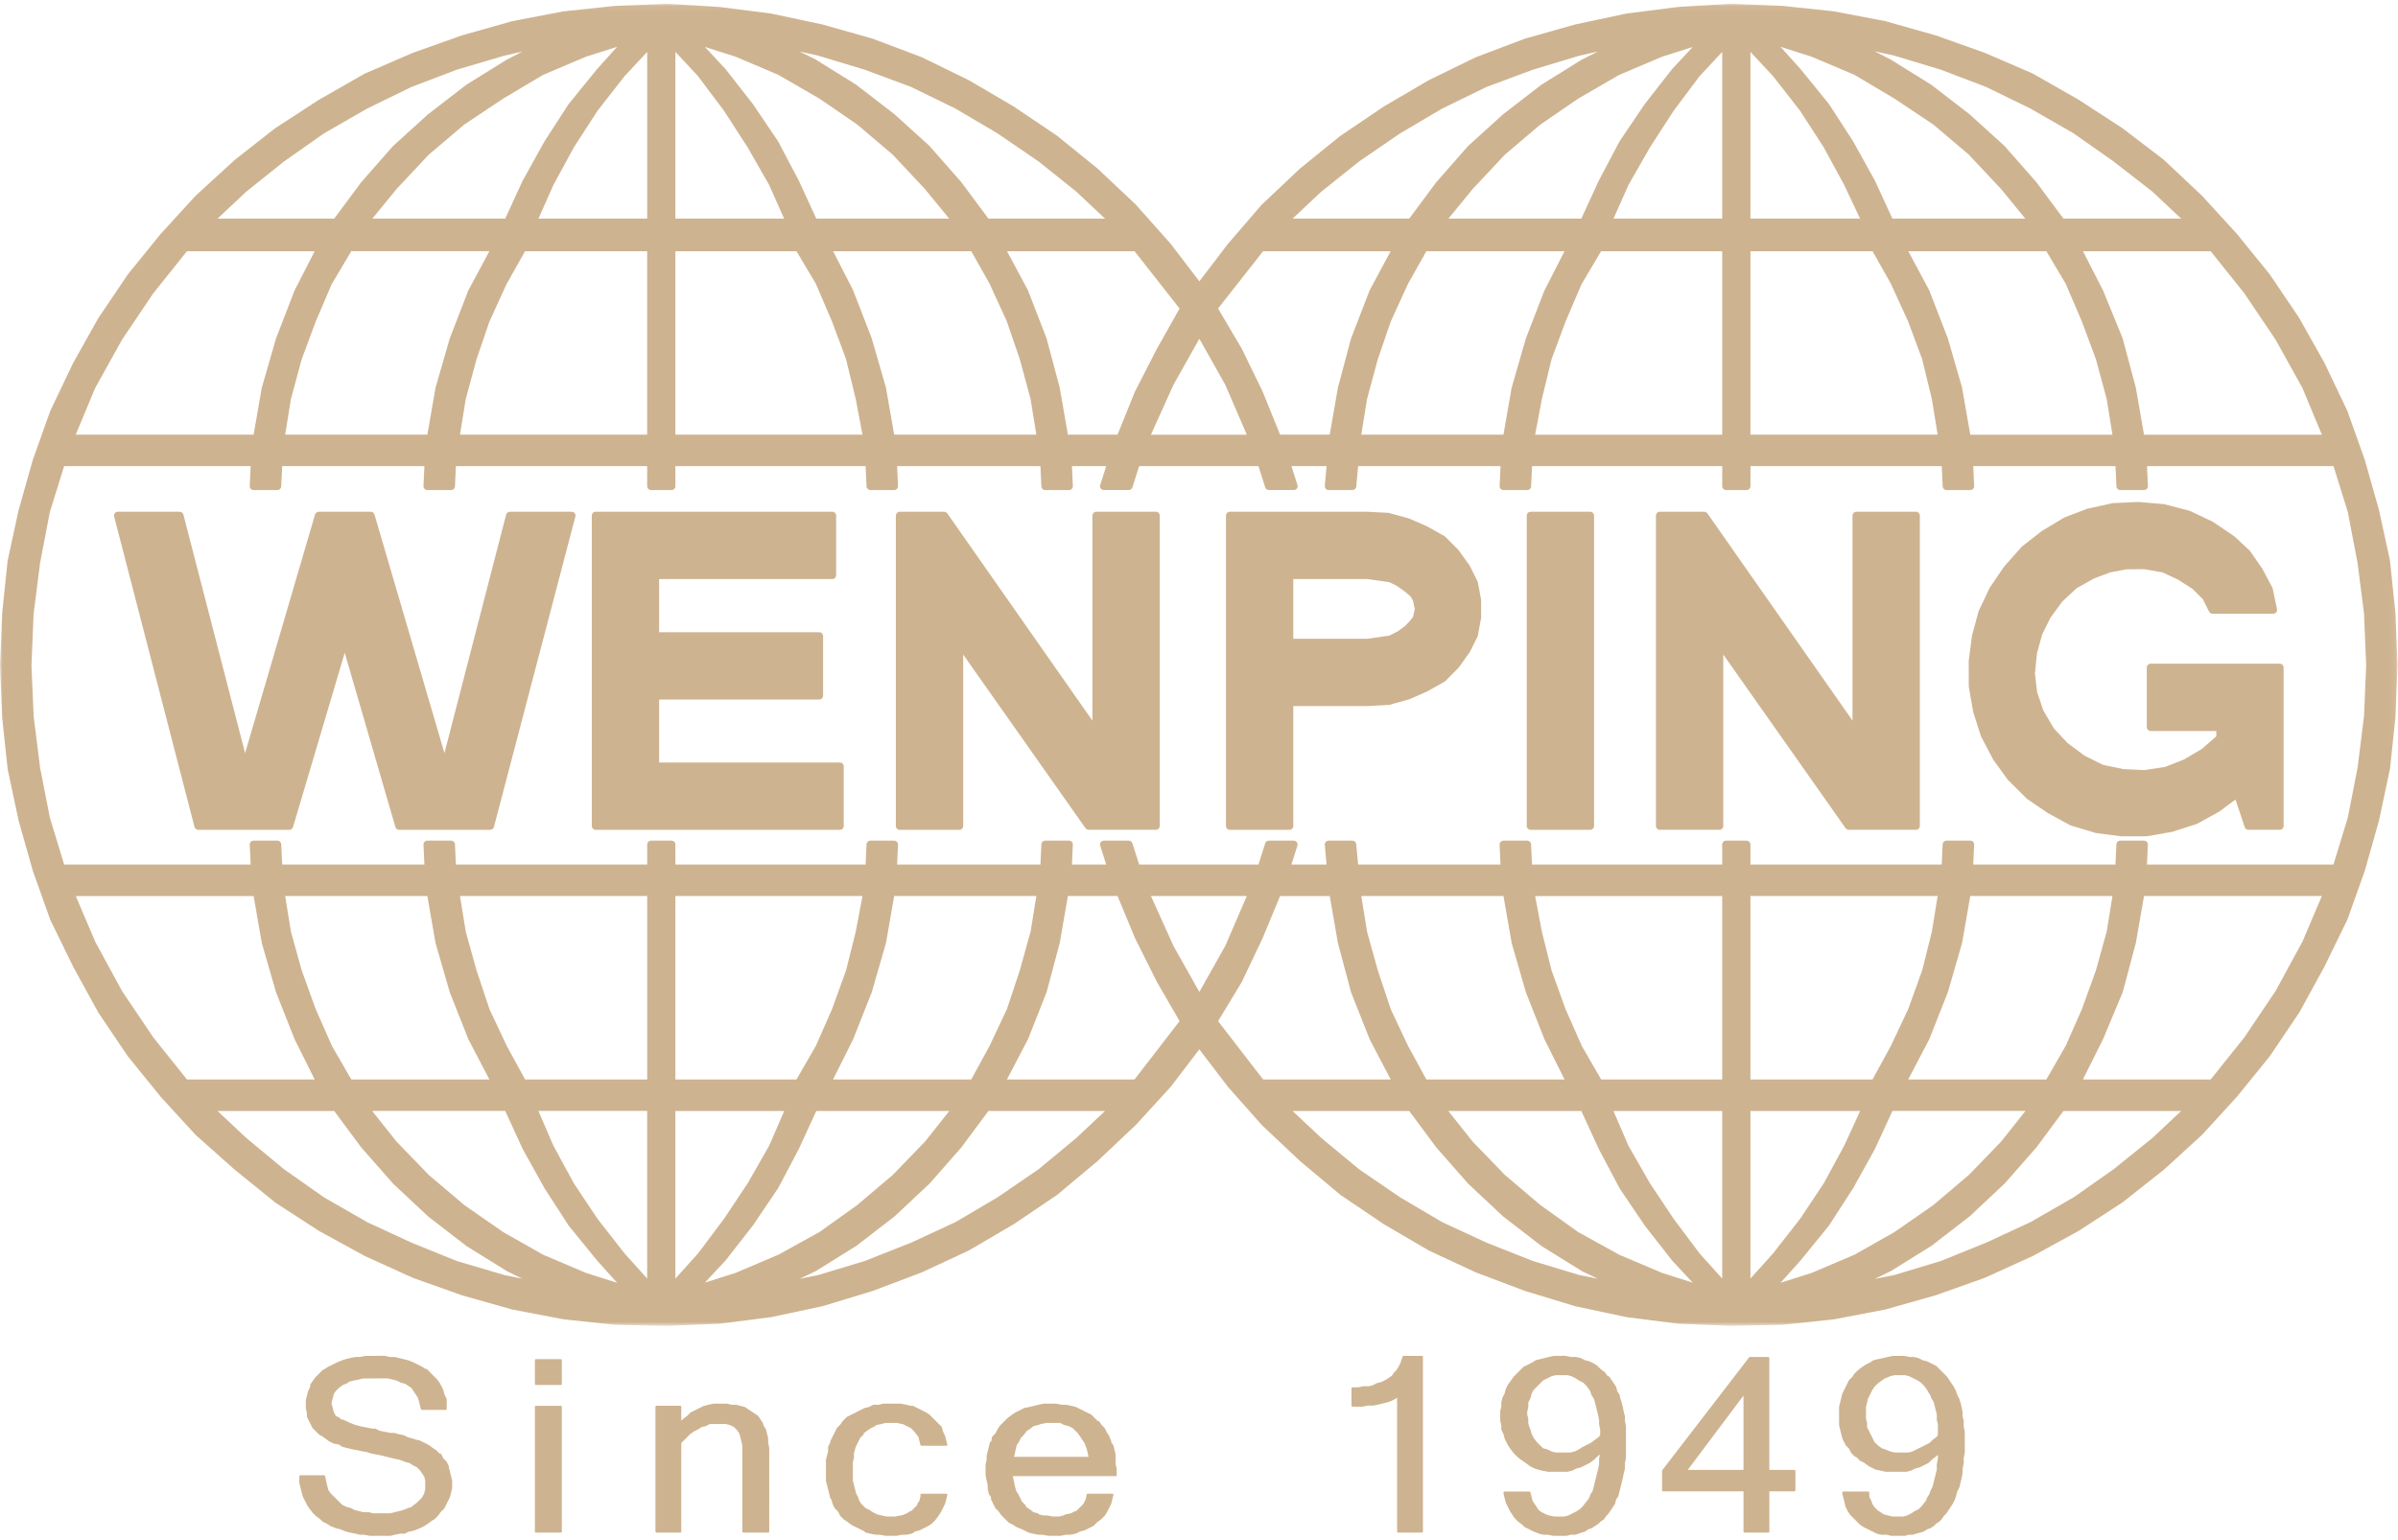 <svg xmlns="http://www.w3.org/2000/svg" xmlns:xlink="http://www.w3.org/1999/xlink" width="450" height="289" viewBox="0 0 450 289">
  <defs>
    <polygon id="about-winpin-logo.1-a" points="0 .075 449.925 .075 449.925 248.264 0 248.264"/>
  </defs>
  <g fill="none" fill-rule="evenodd" opacity=".5">
    <path fill="#9D6721" d="M144.15 270.798L144.145 269.937 143.737 268.307C143.732 268.287 143.723 268.268 143.711 268.249L143.318 267.658 143.122 267.071C143.117 267.056 143.11 267.04 143.1 267.027L142.285 265.802C142.271 265.782 142.255 265.765 142.234 265.752L139.789 264.121C139.772 264.111 139.751 264.101 139.731 264.096L138.057 263.685 137.286 263.688 136.427 263.479 133.946 263.483 132.918 263.688 132.066 263.906 129.621 265.128C129.604 265.137 129.587 265.149 129.573 265.162L128.98 265.757 128.165 266.368C128.162 266.371 128.165 266.376 128.162 266.38 128.158 266.383 128.15 266.382 128.147 266.385L127.849 266.684 127.849 264.069C127.849 263.968 127.768 263.885 127.666 263.885L123.183 263.885C123.081 263.885 123 263.968 123 264.069L123 287.503C123 287.605 123.081 287.686 123.183 287.686L127.666 287.686C127.768 287.686 127.849 287.605 127.849 287.503L127.849 270.87 129.407 269.309 130.193 268.716 131.028 268.297 131.612 267.906 132.434 267.698 133.212 267.309 134.594 267.309 136.18 267.304 136.958 267.492 137.746 267.886 138.313 268.45 138.707 269.041 138.897 269.615 139.099 270.421 139.3 271.405 139.3 287.503C139.3 287.605 139.381 287.686 139.483 287.686L144.17 287.686C144.272 287.686 144.353 287.605 144.353 287.503L144.35 271.776 144.15 270.798zM84.238 275.485L84.238 275.279C84.238 275.25 84.231 275.225 84.219 275.198L83.812 274.386C83.803 274.369 83.792 274.35 83.776 274.337L83.187 273.747 82.793 272.959C82.761 272.897 82.698 272.856 82.628 272.856L82.499 272.856 81.915 272.275 81.312 271.873 80.468 271.244 78.801 270.416 77.999 270.215 77.374 270.006 76.597 269.816 75.782 269.409C75.766 269.402 75.751 269.397 75.736 269.393L74.741 269.196 74.129 268.993C74.111 268.986 74.09 268.983 74.07 268.983L73.29 268.986 71.276 268.585 70.483 268.188C70.458 268.176 70.429 268.169 70.402 268.169L69.826 268.173 67.797 267.767 66.995 267.566 66.394 267.369 65.389 266.965 64.537 266.542 63.861 266.373 63.861 266.313C63.861 266.243 63.822 266.181 63.759 266.147L62.998 265.766 62.633 265.046 62.231 263.459 62.225 263.299 62.625 261.699 62.991 261.144 63.584 260.548 64.375 259.954 64.958 259.76C64.973 259.755 64.988 259.748 65.002 259.74L65.586 259.347 66.362 259.154 67.389 258.95 68.16 258.751 70.405 258.751 72.803 258.746 74.396 259.139 75.248 259.56 76.031 259.755 77.198 260.533 78.386 262.316 78.577 262.89 78.984 264.52C79.005 264.601 79.079 264.659 79.162 264.659L83.645 264.659C83.747 264.659 83.829 264.578 83.829 264.477L83.829 262.643C83.829 262.613 83.822 262.586 83.81 262.562L83.418 261.784 83.201 260.932 82.572 259.68 81.944 258.845 81.333 258.235 80.11 257.013C80.076 256.979 80.03 256.958 79.981 256.958L79.833 256.958 79.249 256.569 77.605 255.749 76.563 255.333 74.073 254.718 73.099 254.722 72.239 254.513 68.536 254.516 67.552 254.718 66.702 254.72 65.674 254.927 64.846 255.136 64.224 255.345 63.192 255.758 61.541 256.583 60.95 256.98 60.543 257.184C60.526 257.193 60.509 257.203 60.495 257.218L59.255 258.461 58.639 259.283 58.232 259.894C58.211 259.925 58.201 259.96 58.201 259.996L58.201 260.363 57.799 261.175 57.386 262.851 57.389 264.311 57.59 265.294 57.59 265.906C57.59 265.934 57.596 265.963 57.608 265.987L58.627 268.025C58.636 268.042 58.648 268.059 58.661 268.072L59.885 269.295C59.899 269.309 59.914 269.32 59.931 269.329L60.32 269.524 60.921 269.927 61.765 270.557 62.579 270.963C62.594 270.969 62.609 270.976 62.625 270.979L63.608 271.173 64.189 271.562C64.205 271.574 64.226 271.582 64.246 271.587L65.885 271.997 68.919 272.603 69.555 272.815 71.584 273.218 74.038 273.831 75.024 274.024 76.065 274.439 76.85 274.634 77.454 275.036 78.242 275.429 78.809 275.994 79.607 277.191 79.798 277.93 79.803 279.516 79.612 280.294 79.219 281.082 78.24 282.063 77.407 282.691 77.233 282.866 76.653 283.058 75.658 283.457 73.256 284.065 71.219 284.065 70.042 284.07 69.183 283.858 68.208 283.863 66.615 283.469 65.763 283.046 64.985 282.856 64.195 282.462 62 280.27 61.609 279.686 61.212 278.093 61.008 277.076C60.991 276.989 60.915 276.928 60.828 276.928L56.345 276.928C56.243 276.928 56.162 277.008 56.162 277.11L56.167 278.376 56.792 280.857 57.619 282.511 58.033 283.128 58.661 283.963 59.291 284.592 60.088 285.186 60.495 285.593C60.509 285.607 60.526 285.621 60.543 285.631L61.337 286.023 61.983 286.448 63.025 286.864 63.817 287.059 64.859 287.475 65.683 287.684 66.693 287.884 67.552 288.096 68.33 288.091 69.385 288.297 73.256 288.297C73.272 288.297 73.287 288.295 73.301 288.292L74.109 288.091 75.092 287.891 75.907 287.891C75.936 287.891 75.963 287.884 75.989 287.871L76.766 287.482 76.969 287.478 77.809 287.268 78.842 286.853 79.677 286.434 80.297 286.02 81.083 285.427 81.491 285.223C81.508 285.215 81.525 285.205 81.538 285.188L82.149 284.576C82.153 284.575 82.149 284.569 82.151 284.566 82.155 284.563 82.163 284.564 82.166 284.559L82.761 283.763 83.372 283.153C83.386 283.138 83.398 283.121 83.406 283.104L84.439 281.032 84.851 279.355 84.846 277.884 84.238 275.485zM105.247 263.89L100.56 263.89C100.459 263.89 100.377 263.973 100.377 264.073L100.377 287.507C100.377 287.611 100.459 287.692 100.56 287.692L105.247 287.692C105.349 287.692 105.431 287.611 105.431 287.507L105.431 264.073C105.431 263.973 105.349 263.89 105.247 263.89M105.247 255.127L100.56 255.127C100.459 255.127 100.377 255.209 100.377 255.309L100.377 259.794C100.377 259.896 100.459 259.975 100.56 259.975L105.247 259.975C105.349 259.975 105.431 259.896 105.431 259.794L105.431 255.309C105.431 255.21 105.349 255.127 105.247 255.127M107.287 96.063L95.672 96.063C95.651 96.063 95.635 96.073 95.614 96.075 95.572 96.078 95.534 96.088 95.494 96.098 95.443 96.112 95.393 96.125 95.348 96.151 95.312 96.168 95.285 96.19 95.252 96.214 95.212 96.244 95.173 96.275 95.139 96.314 95.111 96.346 95.091 96.382 95.069 96.418 95.044 96.46 95.02 96.502 95.003 96.552 94.998 96.569 94.984 96.582 94.979 96.599L83.401 141.37 70.271 96.577C70.268 96.564 70.258 96.555 70.253 96.541 70.236 96.494 70.212 96.453 70.185 96.412 70.161 96.375 70.141 96.336 70.112 96.304 70.081 96.27 70.046 96.246 70.01 96.219 69.973 96.192 69.939 96.163 69.896 96.142 69.857 96.122 69.813 96.114 69.771 96.102 69.725 96.09 69.679 96.076 69.63 96.073 69.614 96.073 69.602 96.064 69.587 96.064L59.806 96.064C59.791 96.064 59.779 96.071 59.765 96.073 59.716 96.076 59.67 96.088 59.624 96.102 59.582 96.114 59.538 96.122 59.499 96.142 59.458 96.163 59.424 96.19 59.388 96.217 59.353 96.244 59.315 96.27 59.283 96.304 59.254 96.336 59.234 96.373 59.212 96.409 59.185 96.451 59.159 96.492 59.142 96.541 59.137 96.555 59.127 96.564 59.123 96.577L45.994 141.37 34.416 96.596C34.411 96.579 34.399 96.565 34.392 96.548 34.375 96.501 34.353 96.458 34.326 96.414 34.304 96.378 34.285 96.343 34.258 96.312 34.222 96.273 34.183 96.241 34.139 96.209 34.108 96.187 34.083 96.166 34.051 96.149 34.003 96.124 33.951 96.108 33.898 96.095 33.861 96.085 33.825 96.076 33.786 96.073 33.765 96.071 33.747 96.061 33.725 96.061L22.11 96.061C21.889 96.061 21.682 96.163 21.546 96.338 21.41 96.513 21.364 96.74 21.418 96.952L36.498 155.232C36.501 155.244 36.513 155.249 36.518 155.262 36.559 155.395 36.634 155.508 36.739 155.595 36.758 155.612 36.778 155.621 36.798 155.634 36.91 155.709 37.039 155.767 37.187 155.767L54.304 155.767C54.447 155.767 54.572 155.714 54.685 155.641 54.707 155.627 54.727 155.615 54.747 155.598 54.851 155.515 54.927 155.408 54.971 155.279 54.975 155.269 54.985 155.266 54.988 155.255L64.69 122.536 74.201 155.252C74.289 155.556 74.568 155.767 74.885 155.767L92.002 155.767C92.148 155.767 92.277 155.712 92.391 155.636 92.413 155.622 92.432 155.612 92.451 155.597 92.556 155.51 92.631 155.398 92.671 155.266 92.675 155.254 92.687 155.249 92.69 155.237L107.973 96.958C108.029 96.744 107.983 96.516 107.847 96.341 107.711 96.166 107.508 96.063 107.287 96.063"/>
    <g transform="translate(0 .623)">
      <mask id="about-winpin-logo.1-b" fill="#fff">
        <use xlink:href="#about-winpin-logo.1-a"/>
      </mask>
      <path fill="#9D6721" d="M35.086,46.532 L59.048,46.532 L55.27,53.917 L51.786,62.94 L49.12,72.187 L47.593,80.969 L14.213,80.969 L17.842,72.248 L22.904,63.129 L28.78,54.412 L35.086,46.532 Z M221.358,57.296 L217.097,64.851 L212.994,72.856 L209.71,80.969 L200.399,80.969 L198.859,72.126 L196.39,62.883 L192.889,53.837 L188.969,46.532 L212.903,46.532 L221.358,57.296 Z M260.963,46.532 L257.004,53.917 L253.516,62.954 L251.059,72.187 L249.533,80.969 L240.22,80.969 L236.914,72.812 L233.017,64.815 L228.578,57.287 L237.029,46.532 L260.963,46.532 Z M402.339,80.971 L400.797,72.127 L398.323,62.871 L394.63,53.85 L390.882,46.533 L414.844,46.533 L421.115,54.37 L426.991,63.08 L432.049,72.178 L435.714,80.971 L402.339,80.971 Z M289.814,53.917 L286.329,62.94 L283.663,72.187 L282.136,80.969 L255.452,80.969 L256.525,74.328 L258.55,66.834 L260.969,59.767 L264.203,52.689 L267.667,46.532 L293.594,46.532 L289.814,53.917 Z M323.183,80.971 L288.078,80.971 L289.336,74.313 L291.145,66.853 L293.78,59.753 L296.796,52.704 L300.459,46.532 L323.182,46.532 L323.182,80.971 L323.183,80.971 Z M358.074,59.719 L360.698,66.771 L362.522,74.257 L363.612,80.969 L328.483,80.969 L328.483,46.532 L351.399,46.532 L354.836,52.636 L358.074,59.719 Z M390.678,59.719 L393.307,66.79 L395.329,74.258 L396.418,80.971 L369.735,80.971 L368.19,72.112 L365.521,62.883 L362.019,53.837 L358.1,46.532 L384.011,46.532 L387.633,52.621 L390.678,59.719 Z M215.981,80.971 L220.188,71.642 L225.068,62.966 L229.914,71.574 L233.969,80.971 L215.981,80.971 Z M182.265,46.532 L185.701,52.636 L188.935,59.702 L191.367,66.788 L193.39,74.257 L194.478,80.969 L167.796,80.969 L166.25,72.11 L163.581,62.881 L160.086,53.849 L156.338,46.532 L182.265,46.532 Z M149.468,46.532 L153.09,52.621 L156.133,59.719 L158.757,66.771 L160.584,74.275 L161.851,80.969 L126.747,80.969 L126.747,46.532 L149.468,46.532 Z M121.447,46.532 L121.447,80.969 L86.318,80.969 L87.392,74.328 L89.416,66.834 L91.834,59.767 L95.067,52.689 L98.531,46.532 C98.531,46.532 121.447,46.532 121.447,46.532 L121.447,46.532 Z M91.831,46.532 L87.874,53.917 L84.389,62.94 L81.723,72.187 L80.197,80.969 L53.513,80.969 L54.586,74.328 L56.603,66.851 L59.24,59.751 L62.255,52.702 L65.919,46.53 L91.831,46.53 L91.831,46.532 Z M437.891,161.665 L402.893,161.665 L403.062,157.929 C403.071,157.732 403,157.544 402.865,157.403 C402.731,157.262 402.545,157.182 402.349,157.182 L397.866,157.182 C397.484,157.182 397.172,157.483 397.155,157.865 L396.982,161.665 L370.287,161.665 L370.457,157.929 C370.465,157.732 370.394,157.544 370.26,157.403 C370.126,157.262 369.939,157.182 369.744,157.182 L365.261,157.182 C364.879,157.182 364.566,157.483 364.549,157.865 L364.376,161.665 L328.48,161.665 L328.48,157.896 C328.48,157.503 328.16,157.182 327.766,157.182 L323.895,157.182 C323.501,157.182 323.182,157.503 323.182,157.896 L323.182,161.665 L287.489,161.665 L287.316,157.865 C287.299,157.483 286.985,157.182 286.604,157.182 L282.121,157.182 C281.926,157.182 281.739,157.262 281.605,157.403 C281.471,157.544 281.399,157.732 281.408,157.929 L281.578,161.665 L254.855,161.665 L254.506,157.831 C254.472,157.464 254.165,157.182 253.797,157.182 L249.312,157.182 C249.112,157.182 248.921,157.267 248.785,157.415 C248.65,157.563 248.583,157.761 248.602,157.96 L248.938,161.665 L242.339,161.665 L243.47,158.111 C243.54,157.894 243.501,157.658 243.365,157.474 C243.231,157.293 243.017,157.182 242.788,157.182 L238.103,157.182 C237.792,157.182 237.517,157.383 237.423,157.678 L236.155,161.665 L213.77,161.665 L212.502,157.678 C212.407,157.383 212.133,157.182 211.823,157.182 L207.136,157.182 C206.908,157.182 206.694,157.293 206.56,157.474 C206.426,157.658 206.387,157.896 206.455,158.111 L207.588,161.665 L201.157,161.665 L201.327,157.929 C201.335,157.732 201.264,157.544 201.13,157.403 C200.995,157.262 200.809,157.182 200.613,157.182 L196.13,157.182 C195.748,157.182 195.436,157.483 195.419,157.865 L195.246,161.665 L168.349,161.665 L168.519,157.929 C168.528,157.732 168.456,157.544 168.322,157.403 C168.186,157.262 168.001,157.182 167.806,157.182 L163.323,157.182 C162.941,157.182 162.628,157.483 162.611,157.865 L162.438,161.665 L126.747,161.665 L126.747,157.896 C126.747,157.503 126.428,157.182 126.034,157.182 L122.162,157.182 C121.768,157.182 121.449,157.503 121.449,157.896 L121.449,161.665 L85.553,161.665 L85.379,157.865 C85.362,157.483 85.048,157.182 84.668,157.182 L80.185,157.182 C79.99,157.182 79.803,157.262 79.669,157.403 C79.535,157.544 79.463,157.732 79.472,157.929 L79.642,161.665 L52.949,161.665 L52.776,157.865 C52.759,157.483 52.445,157.182 52.064,157.182 L47.581,157.182 C47.386,157.182 47.199,157.262 47.065,157.403 C46.931,157.544 46.859,157.732 46.868,157.929 L47.038,161.665 L12.04,161.665 L9.358,152.867 L7.531,143.541 L6.314,133.818 L5.906,124.302 L6.308,114.582 L7.524,105.049 L9.338,95.548 L12.035,86.88 L47.036,86.88 L46.866,90.618 C46.858,90.813 46.929,91.002 47.063,91.143 C47.197,91.284 47.384,91.363 47.579,91.363 L52.062,91.363 C52.445,91.363 52.757,91.063 52.774,90.682 L52.947,86.88 L79.64,86.88 L79.47,90.618 C79.462,90.813 79.533,91.002 79.667,91.143 C79.801,91.284 79.988,91.363 80.183,91.363 L84.666,91.363 C85.048,91.363 85.361,91.063 85.378,90.682 L85.551,86.88 L121.447,86.88 L121.447,90.65 C121.447,91.044 121.767,91.363 122.161,91.363 L126.032,91.363 C126.426,91.363 126.745,91.044 126.745,90.65 L126.745,86.88 L162.438,86.88 L162.611,90.682 C162.628,91.063 162.942,91.363 163.323,91.363 L167.806,91.363 C168.001,91.363 168.186,91.284 168.322,91.143 C168.456,91.002 168.528,90.813 168.519,90.618 L168.349,86.88 L195.246,86.88 L195.419,90.682 C195.436,91.063 195.75,91.363 196.13,91.363 L200.613,91.363 C200.809,91.363 200.995,91.284 201.13,91.143 C201.264,91.002 201.335,90.813 201.327,90.618 L201.157,86.88 L207.588,86.88 L206.455,90.433 C206.385,90.65 206.424,90.886 206.56,91.07 C206.694,91.253 206.908,91.362 207.136,91.362 L211.823,91.362 C212.133,91.362 212.408,91.161 212.502,90.866 L213.77,86.88 L236.162,86.88 L237.43,90.866 C237.525,91.161 237.799,91.362 238.109,91.362 L242.796,91.362 C243.024,91.362 243.238,91.253 243.372,91.07 C243.506,90.886 243.545,90.649 243.477,90.433 L242.346,86.88 L248.943,86.88 L248.609,90.586 C248.588,90.786 248.656,90.983 248.792,91.131 C248.928,91.279 249.118,91.363 249.319,91.363 L253.803,91.363 C254.172,91.363 254.479,91.082 254.513,90.715 L254.861,86.88 L281.585,86.88 L281.415,90.618 C281.406,90.813 281.478,91.002 281.612,91.143 C281.746,91.284 281.933,91.363 282.126,91.363 L286.611,91.363 C286.993,91.363 287.305,91.063 287.322,90.682 L287.496,86.88 L323.188,86.88 L323.188,90.65 C323.188,91.044 323.508,91.363 323.902,91.363 L327.773,91.363 C328.167,91.363 328.486,91.044 328.486,90.65 L328.486,86.88 L364.383,86.88 L364.556,90.682 C364.573,91.063 364.887,91.363 365.266,91.363 L369.751,91.363 C369.946,91.363 370.133,91.284 370.267,91.143 C370.401,91.002 370.472,90.813 370.464,90.618 L370.294,86.88 L396.988,86.88 L397.162,90.682 C397.177,91.063 397.493,91.363 397.873,91.363 L402.356,91.363 C402.551,91.363 402.738,91.284 402.872,91.143 C403.006,91.002 403.078,90.813 403.069,90.618 L402.899,86.88 L437.901,86.88 L440.577,95.471 L442.404,105.004 L443.622,114.521 L444.029,124.241 L443.627,133.76 L442.413,143.494 L440.596,152.798 L437.891,161.665 Z M414.846,202.012 L390.87,202.012 L394.653,194.442 L398.354,185.588 L400.811,176.354 L402.339,167.571 L435.71,167.571 L432.085,176.096 L427.026,185.41 L421.152,194.126 L414.846,202.012 Z M228.58,191.061 L233.047,183.675 L236.934,175.49 L240.217,167.575 L249.534,167.575 L251.075,176.419 L253.544,185.668 L257.042,194.5 L260.978,202.014 L237.036,202.014 L228.58,191.061 Z M188.954,202.012 L192.923,194.43 L196.412,185.588 L198.871,176.354 L200.398,167.571 L209.714,167.571 L213.016,175.532 L217.114,183.72 L221.356,191.049 L212.898,202.011 L188.954,202.011 L188.954,202.012 Z M47.591,167.573 L49.137,176.432 L51.808,185.668 L55.297,194.486 L59.06,202.014 L35.085,202.014 L28.814,194.176 L22.94,185.471 L17.874,176.16 L14.222,167.575 L47.591,167.575 L47.591,167.573 Z M160.115,194.43 L163.601,185.602 L166.267,176.356 L167.794,167.573 L194.478,167.573 L193.407,174.209 L191.379,181.511 L188.966,188.771 L185.724,195.66 L182.258,202.014 L156.327,202.014 L160.115,194.43 Z M126.747,167.573 L161.852,167.573 L160.594,174.226 L158.78,181.496 L156.15,188.784 L153.129,195.646 L149.463,202.014 L126.747,202.014 L126.747,167.573 Z M91.865,188.847 L89.429,181.545 L87.409,174.286 L86.32,167.573 L121.449,167.573 L121.449,202.012 L98.54,202.012 L95.094,195.696 L91.865,188.847 Z M59.254,188.83 L56.622,181.545 L54.601,174.286 L53.513,167.573 L80.195,167.573 L81.74,176.432 L84.412,185.668 L87.908,194.5 L91.844,202.014 L65.924,202.014 L62.292,195.716 L59.254,188.83 Z M233.969,167.573 L229.947,176.902 L225.068,185.58 L220.216,176.96 L215.983,167.573 L233.969,167.573 Z M267.672,202.012 L264.225,195.696 L260.998,188.847 L258.563,181.545 L256.542,174.286 L255.452,167.573 L282.136,167.573 L283.682,176.432 L286.351,185.668 L289.839,194.486 L293.604,202.014 L267.672,202.014 L267.672,202.012 Z M300.468,202.012 L296.837,195.714 L293.797,188.83 L291.17,181.566 L289.343,174.27 L288.078,167.575 L323.183,167.575 L323.183,202.014 L300.468,202.014 L300.468,202.012 Z M328.481,202.012 L328.481,167.573 L363.61,167.573 L362.534,174.226 L360.72,181.496 L358.098,188.771 L354.856,195.66 L351.391,202.014 L328.481,202.014 L328.481,202.012 Z M358.086,202.012 L362.053,194.43 L365.539,185.602 L368.207,176.356 L369.734,167.573 L396.416,167.573 L395.345,174.209 L393.324,181.496 L390.693,188.784 L387.672,195.646 L384.006,202.014 L358.086,202.014 L358.086,202.012 Z M296.827,10.572 L289.228,15.3 L282.053,20.839 L275.475,26.806 L269.53,33.577 L264.445,40.42 L242.558,40.42 L247.928,35.373 L255.018,29.7 L262.722,24.427 L270.618,19.766 L278.908,15.719 L287.628,12.472 L296.339,9.837 L299.861,9.054 L296.827,10.572 Z M387.221,40.418 L382.099,33.529 L376.134,26.747 L369.569,20.802 L362.377,15.259 L354.785,10.543 L351.778,9.002 L355.475,9.822 L364.191,12.456 L372.69,15.69 L381.001,19.742 L389.099,24.395 L396.61,29.673 L403.895,35.334 L409.308,40.418 L387.221,40.418 Z M276.325,34.894 L282.381,28.43 L289.048,22.768 L296.134,17.906 L303.798,13.464 L311.886,10.024 L317.651,8.197 L313.759,12.369 L308.635,18.929 L303.908,25.925 L300.019,33.296 L296.745,40.42 L271.808,40.42 L276.325,34.894 Z M351.825,33.247 L347.726,25.871 L343.197,18.879 L337.875,12.332 L334.128,8.166 L339.922,10.002 L347.988,13.422 L355.497,17.884 L362.766,22.726 L369.431,28.375 L375.514,34.86 L380.062,40.42 L355.125,40.42 L351.825,33.247 Z M328.481,9.117 L332.708,13.654 L337.767,20.124 L342.221,27.005 L346.075,34.101 L349.059,40.42 L328.483,40.42 L328.483,9.117 L328.481,9.117 Z M305.565,34.151 L309.62,27.052 L314.075,20.165 L318.916,13.702 L323.183,9.117 L323.183,40.418 L302.782,40.418 L305.565,34.151 Z M95.091,10.572 L87.492,15.3 L80.316,20.839 L73.739,26.806 L67.792,33.577 L62.708,40.42 L40.821,40.42 L46.19,35.373 L53.287,29.695 L60.772,24.431 L68.881,19.766 L77.176,15.718 L85.683,12.474 L94.605,9.837 L98.052,9.054 L95.091,10.572 Z M185.485,40.418 L180.365,33.529 L174.398,26.747 L167.833,20.802 L160.643,15.259 L153.046,10.54 L150.071,9.052 L153.538,9.822 L162.258,12.457 L170.958,15.69 L179.261,19.739 L187.168,24.4 L194.869,29.668 L201.958,35.336 L207.37,40.42 L185.485,40.42 L185.485,40.418 Z M74.388,34.894 L80.441,28.43 L87.1,22.773 L94.403,17.901 L101.858,13.462 L109.948,10.024 L115.803,8.168 L112.031,12.359 L106.687,18.941 L102.179,25.91 L98.078,33.295 L94.804,40.418 L69.869,40.418 L74.388,34.894 Z M126.747,9.117 L130.965,13.644 L135.829,20.124 L140.29,27.02 L144.333,34.088 L147.148,40.42 L126.747,40.42 L126.747,9.117 Z M103.836,34.135 L107.681,27.051 L112.128,20.175 L117.183,13.702 L121.449,9.119 L121.449,40.418 L101.046,40.418 L103.836,34.135 Z M153.185,40.418 L149.894,33.261 L145.982,25.857 L141.268,18.888 L136.133,12.32 L132.281,8.193 L137.982,9.998 L146.053,13.423 L153.751,17.878 L160.825,22.724 L167.49,28.374 L173.571,34.859 L178.118,40.418 L153.185,40.418 Z M153.104,237.972 L160.703,233.244 L167.886,227.7 L174.454,221.537 L180.401,214.765 L185.485,207.92 L207.372,207.92 L201.992,212.977 L194.913,218.848 L187.21,224.119 L179.324,228.773 L171.008,232.628 L162.301,236.073 L153.605,238.705 L150.076,239.412 L153.104,237.972 Z M62.71,207.92 L67.829,214.813 L73.788,221.585 L80.362,227.742 L87.551,233.287 L95.155,238.007 L98.039,239.412 L94.651,238.722 L85.75,236.095 L77.223,232.646 L68.925,228.802 L60.826,224.152 L53.333,218.887 L46.233,213.006 L40.821,207.922 L62.71,207.922 L62.71,207.92 Z M173.612,213.639 L167.549,219.911 L160.871,225.577 L153.808,230.627 L146.131,234.874 L138.043,238.315 L132.278,240.144 L136.17,235.971 L141.293,229.41 L146.021,222.414 L149.911,215.044 L153.183,207.92 L178.147,207.92 L173.612,213.639 Z M121.447,239.379 L117.221,234.684 L112.159,228.208 L107.708,221.541 L103.863,214.465 L101.034,207.919 L121.447,207.919 L121.447,239.379 Z M144.365,214.395 L140.315,221.485 L135.856,228.179 L131.006,234.649 L126.747,239.381 L126.747,207.922 L147.16,207.922 L144.365,214.395 Z M94.806,207.92 L98.103,215.095 L102.204,222.47 L106.733,229.462 L112.055,236.007 L115.805,240.172 L110.011,238.339 L101.933,234.912 L94.447,230.668 L87.166,225.613 L80.492,219.955 L74.425,213.69 L69.84,207.919 L94.806,207.919 L94.806,207.92 Z M354.839,237.972 L362.438,233.244 L369.623,227.7 L376.192,221.537 L382.137,214.765 L387.221,207.92 L409.312,207.92 L403.939,212.97 L396.64,218.853 L389.157,224.115 L381.06,228.773 L372.739,232.629 L364.242,236.072 L355.544,238.704 L351.798,239.452 L354.839,237.972 Z M264.444,207.92 L269.565,214.813 L275.524,221.585 L282.097,227.742 L289.287,233.287 L296.898,238.011 L299.848,239.412 L296.392,238.724 L287.686,236.092 L278.961,232.646 L270.669,228.805 L262.763,224.146 L255.07,218.885 L247.97,213.004 L242.558,207.92 L264.444,207.92 Z M375.551,213.639 L369.489,219.911 L362.819,225.574 L355.539,230.631 L348.071,234.874 L339.984,238.315 L334.128,240.171 L337.899,235.978 L343.243,229.398 L347.752,222.427 L351.851,215.042 L355.125,207.919 L380.089,207.919 L375.551,213.639 Z M323.183,239.381 L318.965,234.699 L314.098,228.209 L309.641,221.526 L305.599,214.466 L302.77,207.92 L323.183,207.92 L323.183,239.381 Z M346.092,214.407 L342.253,221.483 L337.802,228.163 L332.74,234.647 L328.481,239.379 L328.481,207.92 L349.071,207.92 L346.092,214.407 Z M296.745,207.92 L300.036,215.079 L303.949,222.482 L308.663,229.452 L313.798,236.017 L317.649,240.145 L311.948,238.34 L303.864,234.91 L296.19,230.673 L289.104,225.615 L282.43,219.956 L276.365,213.692 L271.78,207.92 L296.745,207.92 Z M449.519,114.417 L448.487,104.558 L446.441,95.142 L443.776,85.724 L440.487,76.486 L436.188,67.478 L431.468,59.074 L425.929,50.872 L419.789,43.302 L413.231,36.131 L406.043,29.359 L398.257,23.417 L390.072,18.098 L381.442,13.172 L372.432,9.283 L363.216,6.008 L353.783,3.345 L344.146,1.504 L334.523,0.482 L324.667,0.075 L314.84,0.689 L305.204,1.922 L295.58,3.972 L286.147,6.639 L276.918,10.131 L268.108,14.436 L259.715,19.35 L251.513,24.889 L243.932,31.038 L236.749,37.817 L230.405,45.185 L225.065,52.185 L219.687,45.144 L213.122,37.762 L205.949,31.004 L198.358,24.853 L190.168,19.328 L181.766,14.412 L172.944,10.105 L163.717,6.621 L154.297,3.962 L144.662,1.914 L135.039,0.686 L125.183,0.075 L115.356,0.486 L105.726,1.511 L96.089,3.359 L86.672,6.023 L77.458,9.3 L68.42,13.208 L59.826,18.12 L51.624,23.454 L44.044,29.399 L36.662,36.168 L30.114,43.332 L23.964,50.923 L18.431,59.123 L13.722,67.52 L9.414,76.554 L6.139,85.768 L3.479,95.184 L1.43,104.636 L0.408,114.461 L0,124.302 L0.411,134.129 L1.442,143.779 L3.49,153.404 L6.154,162.82 L9.445,172.063 L13.739,180.856 L18.46,189.469 L23.999,197.67 L30.14,205.241 L36.713,212.425 L44.073,218.966 L51.674,225.122 L59.87,230.449 L68.476,235.158 L77.498,239.256 L86.712,242.531 L96.145,245.194 L105.782,247.036 L115.419,248.062 L125.244,248.264 L135.087,247.853 L144.722,246.619 L154.358,244.567 L163.776,241.701 L172.995,238.215 L181.815,234.107 L190.209,229.192 L198.418,223.645 L205.988,217.301 L213.157,210.539 L219.719,203.359 L225.061,196.356 L230.436,203.396 L236.797,210.576 L243.961,217.328 L251.56,223.689 L259.75,229.215 L268.164,234.137 L276.976,238.235 L286.19,241.711 L295.623,244.579 L305.258,246.627 L314.896,247.856 L324.72,248.264 L334.562,248.055 L344.197,247.028 L353.836,245.18 L363.254,242.516 L372.479,239.233 L381.495,235.134 L390.097,230.42 L398.303,225.083 L406.085,218.938 L413.263,212.371 L419.811,205.207 L425.962,197.618 L431.497,189.411 L436.201,180.82 L440.511,171.985 L443.787,162.771 L446.448,153.351 L448.495,143.701 L449.519,134.078 L449.925,124.237 L449.519,114.417 Z" mask="url(#about-winpin-logo.1-b)"/>
    </g>
    <path fill="#9D6721" d="M293.118 272.651L293.118 272.651 291.95 272.656 291.172 272.469 290.322 272.048 289.554 271.852 288.386 270.689 287.793 269.9 287.399 269.122 287.182 268.271 286.992 267.901 286.791 267.132 286.786 266.271 286.589 265.5 286.584 265.128 286.791 264.073 286.791 263.301 287.195 262.489 287.386 261.711 287.778 260.922 289.571 259.13 291.137 258.342 291.906 258.144 292.932 258.144 294.103 258.139 294.881 258.329 295.678 258.724 296.308 259.144 297.097 259.538 297.671 260.107 298.262 260.895 298.457 261.28 298.661 261.89C298.666 261.905 298.673 261.922 298.681 261.934L299.077 262.525 299.269 263.099 299.875 265.537 300.077 266.52 300.081 267.369 300.281 268.353 300.281 269.329 300.116 269.657 298.547 270.837 296.898 271.662 296.306 272.058 295.53 272.452 294.759 272.649 293.118 272.649 293.118 272.651zM304.927 266.722L304.922 265.862 304.72 265.057 304.514 264.029 304.306 263.202 304.105 262.603 303.901 261.789C303.896 261.767 303.888 261.749 303.876 261.732L303.485 261.148 303.288 260.363C303.282 260.341 303.273 260.322 303.263 260.305L302.04 258.47C302.023 258.442 301.998 258.422 301.969 258.407L301.606 258.225 301.224 257.655C301.218 257.644 301.201 257.646 301.191 257.636 301.184 257.629 301.191 257.616 301.183 257.61L300.385 257.014 299.746 256.379 299.116 255.96 298.262 255.537 297.486 255.35 296.632 254.926 295.773 254.717 294.789 254.72 293.735 254.513 291.661 254.516 290.636 254.722 288.189 255.335C288.168 255.34 288.15 255.349 288.129 255.359L287.54 255.754 285.91 256.568C285.893 256.576 285.874 256.588 285.862 256.603L284.005 258.465 283.602 259.067 282.971 259.911 282.549 260.764 282.361 261.542 281.938 262.394 281.729 263.253 281.734 264.024 281.525 264.883 281.531 266.762 281.729 267.532 281.729 268.346C281.729 268.375 281.736 268.402 281.748 268.429L282.142 269.207 282.359 270.059 282.981 271.301 283.393 271.919 284.025 272.756 284.635 273.364 284.857 273.585 285.681 274.203 286.282 274.603 287.126 275.233 287.966 275.653 288.59 275.858 289.413 276.066 290.468 276.271 294.137 276.271C294.151 276.271 294.168 276.269 294.181 276.266L295.042 276.057 295.82 275.663 296.673 275.446 298.328 274.612 299.165 273.984 299.758 273.391 300.235 273.033 300.076 273.853 300.079 274.838 299.875 275.848 298.867 279.893 298.476 280.477C298.466 280.491 298.459 280.506 298.454 280.521L298.255 281.109 297.888 281.673 297.668 281.895 297.073 282.692 296.489 283.279 295.898 283.675 294.305 284.476 293.533 284.673 292.719 284.673 291.718 284.673 290.739 284.48 290.152 284.286 289.357 283.889 288.775 283.503 287.593 281.725 287.194 280.126C287.173 280.044 287.1 279.986 287.015 279.986L282.329 279.986C282.227 279.986 282.145 280.068 282.145 280.17L282.15 280.418 282.573 282.087 283.397 283.736 284.214 284.959C284.217 284.965 284.227 284.962 284.232 284.969 284.236 284.974 284.232 284.982 284.236 284.987L284.866 285.616 285.66 286.21 286.07 286.619C286.081 286.631 286.1 286.643 286.117 286.653L287.759 287.473 288.802 287.889 289.661 288.102 290.441 288.098 291.495 288.302 293.939 288.302C293.956 288.302 293.971 288.3 293.984 288.297L294.757 288.102 295.569 288.102C295.591 288.102 295.61 288.098 295.628 288.092L297.462 287.479C297.476 287.473 297.493 287.468 297.505 287.456L298.097 287.064 298.683 286.869C298.7 286.864 298.715 286.857 298.729 286.847L299.979 286.008 300.359 285.626 300.971 285.217C300.991 285.205 301.008 285.186 301.02 285.166L301.407 284.582 301.835 284.149 303.059 282.315C303.069 282.298 303.08 282.277 303.085 282.257L303.277 281.472 303.669 280.888C303.681 280.869 303.689 280.849 303.694 280.829L304.511 277.562 304.713 276.551 304.922 275.69 304.919 274.707 305.122 273.652 305.122 272.634 305.119 267.706 304.927 266.722zM199.754 267.51L200.532 267.7 201.32 268.094 202.295 269.065 203.499 270.865 203.898 271.86 204.1 272.665 204.26 273.467 190.269 273.467 190.4 273.073 190.602 272.064 190.797 271.281 191.199 270.673 191.593 269.885 192.206 269.267 192.594 268.687 193.181 268.296 193.967 267.707 194.76 267.508 195.35 267.311 196.333 267.111 197.148 267.111 198.939 267.111 199.754 267.51zM209.357 274.873L209.357 273.85 209.352 272.993 208.945 271.363C208.94 271.342 208.931 271.322 208.919 271.303L208.542 270.74 208.542 270.59C208.542 270.568 208.539 270.544 208.529 270.522L208.104 269.469 207.708 268.88 207.301 268.063C207.292 268.046 207.281 268.031 207.265 268.017L206.678 267.435 206.27 266.824C206.267 266.819 206.26 266.82 206.255 266.817 206.221 266.773 206.175 266.744 206.117 266.744L205.988 266.744 204.82 265.574C204.806 265.562 204.789 265.55 204.772 265.54L201.882 264.097 201.059 263.891 200.004 263.686 199.225 263.689 198.17 263.482 195.893 263.485 194.866 263.691 193.246 264.095 192.227 264.299C192.21 264.302 192.194 264.307 192.181 264.314L190.53 265.141 189.911 265.557 189.077 266.185 187.627 267.637 187.207 268.269 186.813 269.057 186.222 269.649C186.197 269.673 186.18 269.707 186.171 269.741L185.998 270.614 185.944 270.614C185.861 270.614 185.786 270.672 185.765 270.753L185.149 273.244 185.154 274.015 184.945 274.874 184.949 276.948 185.154 277.974 185.353 278.744 185.358 279.604 185.562 280.419C185.567 280.437 185.575 280.46 185.587 280.477L185.964 281.042 185.964 281.394C185.964 281.421 185.971 281.45 185.983 281.475L186.798 283.105C186.806 283.12 186.818 283.137 186.832 283.153L187.421 283.737 187.852 284.377 188.464 284.987 189.277 285.8C189.291 285.814 189.308 285.826 189.325 285.837L190.119 286.231 190.765 286.656 191.768 287.058 193.028 287.685 193.852 287.889 194.906 288.098 195.686 288.093 196.74 288.298 198.982 288.298C198.994 288.298 199.006 288.298 199.018 288.295L200.001 288.098 200.851 288.093 201.87 287.889C201.886 287.885 201.903 287.879 201.916 287.872L202.692 287.48 203.545 287.264 205.175 286.447C205.192 286.439 205.209 286.428 205.222 286.415L205.815 285.819 206.651 285.189 207.284 284.55 207.703 283.92 208.532 282.254 208.94 280.624C208.953 280.567 208.94 280.509 208.906 280.466 208.87 280.422 208.817 280.395 208.761 280.395L204.074 280.395C203.973 280.395 203.891 280.477 203.891 280.577L203.896 280.735 203.706 281.512 203.312 282.304 201.96 283.655 201.833 283.655C201.804 283.655 201.777 283.662 201.751 283.674L200.958 284.071 199.965 284.267C199.948 284.27 199.933 284.275 199.918 284.284L199.549 284.474 198.778 284.671 197.759 284.671 197.574 284.671 196.538 284.469 195.767 284.474 195 284.282 194.832 284.114C194.808 284.092 194.779 284.077 194.747 284.068L193.967 283.871 193.173 283.275 192.602 282.896 192.42 282.531C192.412 282.514 192.4 282.496 192.385 282.482L191.794 281.894 190.992 280.29C190.984 280.274 190.972 280.257 190.957 280.242L190.782 280.069 190.597 279.512 190.394 278.709 190.189 277.681 190.043 277.094 209.371 277.094C209.473 277.094 209.554 277.012 209.554 276.909L209.549 275.64 209.357 274.873zM160.635 271.491L161.436 269.888 162.027 269.298C162.061 269.264 162.08 269.218 162.08 269.168L162.08 269.056 162.815 268.506 163.406 268.111 164.221 267.705C164.238 267.696 164.255 267.684 164.269 267.669L164.434 267.503 165.407 267.311 166.178 267.112 167.196 267.112 168.375 267.107 169.234 267.316 169.395 267.316 170.959 268.097 171.533 268.668 172.162 269.503 172.33 269.669 172.724 271.249C172.744 271.332 172.817 271.388 172.902 271.388L177.589 271.388C177.645 271.388 177.698 271.364 177.733 271.317 177.769 271.272 177.781 271.215 177.767 271.16L177.344 269.491 176.952 268.713 176.748 267.9C176.74 267.868 176.723 267.839 176.699 267.815L174.43 265.551 173.799 265.132 171.353 263.909C171.328 263.898 171.299 263.889 171.272 263.889L170.908 263.896 170.085 263.69 169.03 263.483 165.726 263.488 164.955 263.687 163.936 263.687C163.907 263.687 163.88 263.694 163.855 263.706L163.077 264.098 162.224 264.314 158.964 265.945C158.947 265.954 158.93 265.966 158.916 265.981L158.305 266.592 158.079 266.823 157.694 267.408 157.082 268.017C157.069 268.031 157.057 268.048 157.047 268.063L155.824 270.508C155.812 270.534 155.805 270.563 155.805 270.59L155.805 270.751 155.417 271.527C155.405 271.554 155.398 271.583 155.398 271.61L155.403 272.378 154.99 274.056 154.995 277.97 155.811 281.232C155.819 281.264 155.836 281.291 155.858 281.317L156.026 281.485 156.232 282.288 156.639 283.103C156.648 283.12 156.66 283.135 156.675 283.151L157.266 283.742 157.66 284.53C157.668 284.545 157.68 284.564 157.695 284.577L158.307 285.187C158.312 285.194 158.322 285.192 158.329 285.197 158.332 285.2 158.329 285.207 158.334 285.211L158.937 285.611 159.781 286.243 162.199 287.449 162.381 287.634C162.404 287.658 162.433 287.674 162.467 287.683L163.291 287.887 164.345 288.096 165.125 288.092 166.179 288.296 168.217 288.296C168.229 288.296 168.241 288.296 168.253 288.294L169.236 288.096 170.087 288.092 171.105 287.887C171.129 287.882 171.151 287.871 171.172 287.86L171.758 287.469 172.579 287.26 174.23 286.433 174.868 286.002 175.497 285.372 176.115 284.547 176.534 283.918 177.363 282.251 177.771 280.621C177.784 280.566 177.771 280.508 177.737 280.463 177.703 280.417 177.648 280.391 177.592 280.391L172.905 280.391C172.804 280.391 172.722 280.473 172.722 280.575L172.727 280.936 172.532 281.719 172.141 282.307C172.121 282.337 172.111 282.373 172.111 282.409L172.111 282.534 170.995 283.652 170.868 283.652C170.832 283.652 170.796 283.662 170.766 283.682L170.188 284.073 169.2 284.467 168.996 284.47 168.013 284.669 167.239 284.686C167.224 284.682 167.213 284.669 167.198 284.669L166.419 284.672 165.408 284.472 164.631 284.28 163.834 283.884 163.204 283.467 162.416 283.073 161.645 282.307 161.251 281.716 161.046 281.103 160.652 280.327 160.046 277.924 160.041 274.502 160.249 273.645 160.244 272.872 160.445 272.071 160.635 271.491zM266.841 254.517L263.377 254.517C263.299 254.517 263.227 254.568 263.202 254.643L262.804 255.841 262.41 256.636 262.025 257.219 261.594 257.653 261.206 258.236 260.033 259.017 259.255 259.411 258.405 259.628 257.627 260.022 256.858 260.221 255.801 260.224 254.82 260.425 253.799 260.425C253.765 260.425 253.735 260.443 253.709 260.46 253.701 260.465 253.691 260.46 253.68 260.467 253.68 260.467 253.68 260.471 253.679 260.471 253.645 260.501 253.623 260.542 253.618 260.591 253.618 260.595 253.619 260.596 253.619 260.6 253.619 260.601 253.616 260.603 253.616 260.606L253.616 263.867C253.616 263.969 253.697 264.05 253.798 264.05L255.632 264.05C255.643 264.05 255.655 264.05 255.669 264.047L256.65 263.846 257.705 263.843 258.736 263.638 260.378 263.225 261.013 263.011 261.85 262.591 262.174 262.374 262.174 287.505C262.174 287.606 262.258 287.688 262.358 287.688L266.841 287.688C266.944 287.688 267.024 287.606 267.024 287.505L267.024 254.697C267.023 254.598 266.943 254.517 266.841 254.517M356.491 272.651L356.491 272.651 355.528 272.656 354.737 272.464 353.708 272.049 353.125 271.854 352.353 271.279 351.763 270.691 350.369 267.899 350.364 267.086 350.164 266.315 350.159 264.119 350.554 262.525 351.357 260.915 351.741 260.331 352.336 259.738 353.14 259.132 353.718 258.743 354.713 258.342 355.484 258.144 356.51 258.144 356.511 258.144 357.476 258.139 358.253 258.329 359.863 259.132 360.447 259.517 361.043 260.108 361.636 260.896 361.852 261.322 362.247 261.915 362.443 262.503C362.448 262.518 362.455 262.533 362.465 262.545L362.852 263.133 363.453 265.502 363.458 266.565 363.657 267.334 363.657 269.331 363.49 269.659 362.689 270.261 362.101 270.851 358.906 272.455 358.133 272.652 356.491 272.652 356.491 272.651zM368.702 268.723L368.502 267.74 368.497 266.677 368.298 265.906 368.294 265.057 368.089 264.029 367.882 263.202 367.668 262.567 367.272 261.776 367.058 261.141 366.639 260.304 365.392 258.441 364.581 257.627 363.355 256.406C363.341 256.391 363.324 256.379 363.309 256.371L361.64 255.54 360.862 255.352 360.009 254.929 359.15 254.72 358.371 254.724 357.316 254.516 355.244 254.52 354.214 254.725 353.41 254.927 352.381 255.135 351.568 255.338C351.548 255.343 351.527 255.35 351.509 255.362L350.918 255.759 350.084 256.177 349.462 256.59 348.629 257.218 347.993 257.857 347.61 258.441 346.998 259.052C346.985 259.066 346.975 259.084 346.966 259.101L345.727 261.582 345.113 264.072 345.119 267.583 345.743 270.064 346.353 271.287C346.362 271.304 346.375 271.321 346.39 271.336L346.98 271.924 347.374 272.713C347.382 272.73 347.394 272.749 347.408 272.761L348.021 273.371C348.031 273.382 348.046 273.381 348.056 273.388 348.063 273.391 348.058 273.401 348.065 273.405L348.449 273.596 349.038 274.186C349.051 274.199 349.07 274.211 349.087 274.221L349.873 274.61 350.716 275.24 351.938 275.85C351.952 275.858 351.969 275.863 351.984 275.867L352.993 276.071 353.852 276.276 357.725 276.276C357.739 276.276 357.754 276.274 357.77 276.271L358.622 276.055 359.4 275.661 360.252 275.444 361.882 274.629C361.899 274.62 361.915 274.609 361.928 274.595L362.523 273.999 363.356 273.372 363.657 273.072 363.659 273.817 363.451 274.873 363.457 275.846 362.655 279.069 362.239 279.908 362.044 280.498 361.648 281.087C361.64 281.102 361.631 281.116 361.626 281.131L361.436 281.702 361.247 281.895 360.653 282.69 360.064 283.279 359.254 283.685 358.661 284.081 357.883 284.475 357.112 284.672 356.299 284.672 355.098 284.672 353.521 284.279 352.351 283.505 351.763 282.919 351.368 282.33 351.162 281.717 350.777 280.941 350.777 280.17C350.777 280.066 350.695 279.985 350.592 279.985L345.905 279.985C345.801 279.985 345.72 280.066 345.72 280.17L345.725 280.416 346.351 282.899 346.771 283.732 347.202 284.371 347.813 284.982 349.065 286.227 349.693 286.646 352.178 287.883 353.037 288.095 354.013 288.088 354.871 288.295 357.518 288.295C357.539 288.295 357.559 288.292 357.578 288.287L358.16 288.093 358.946 288.093C358.968 288.093 358.987 288.09 359.006 288.085L359.603 287.884 360.432 287.677 361.043 287.472C361.057 287.467 361.071 287.46 361.084 287.448L361.679 287.056 362.266 286.859C362.281 286.854 362.298 286.847 362.312 286.837L362.949 286.407 363.327 286.02 363.968 285.59 364.396 285.156 364.783 284.573 365.214 284.138 366.447 282.284 366.865 281.445 367.073 280.82 367.265 280.042 367.688 279.192 368.096 277.55 368.301 276.497 368.298 275.717 368.505 274.663 368.502 273.678 368.705 272.659C368.705 272.654 368.7 272.649 368.702 272.642 368.704 272.635 368.709 272.632 368.709 272.623L368.702 268.723zM327.177 261.973L327.177 275.911 316.723 275.911 327.177 261.973zM336.736 275.911L332.028 275.911 332.028 254.902C332.028 254.886 332.008 254.883 332.005 254.869 332.001 254.853 332.018 254.834 332.008 254.817 331.993 254.79 331.959 254.79 331.933 254.773 331.918 254.761 331.92 254.734 331.901 254.727 331.891 254.723 331.884 254.737 331.877 254.735 331.864 254.734 331.859 254.72 331.847 254.72L328.382 254.72C328.325 254.72 328.274 254.746 328.238 254.791L311.935 275.98C311.909 276.014 311.897 276.052 311.897 276.093L311.897 279.762C311.897 279.862 311.979 279.944 312.081 279.944L327.18 279.944 327.18 287.506C327.18 287.609 327.262 287.691 327.364 287.691L331.848 287.691C331.952 287.691 332.032 287.609 332.032 287.506L332.032 279.944 336.739 279.944C336.841 279.944 336.922 279.862 336.922 279.762L336.922 276.093C336.919 275.992 336.836 275.911 336.736 275.911L336.736 275.911zM157.617 143.132L123.69 143.132 123.69 131.313 153.747 131.313C154.141 131.313 154.46 130.994 154.46 130.6L154.46 119.392C154.46 118.999 154.141 118.679 153.747 118.679L123.69 118.679 123.69 108.694 156.192 108.694C156.586 108.694 156.905 108.375 156.905 107.981L156.905 96.774C156.905 96.38 156.586 96.06 156.192 96.06L111.769 96.06C111.376 96.06 111.056 96.38 111.056 96.774L111.056 155.053C111.056 155.447 111.376 155.766 111.769 155.766L157.619 155.766C158.012 155.766 158.332 155.447 158.332 155.053L158.332 143.845C158.33 143.451 158.011 143.132 157.617 143.132M216.916 96.063L205.708 96.063C205.314 96.063 204.995 96.382 204.995 96.776L204.995 135.267 177.764 96.367C177.752 96.35 177.733 96.341 177.72 96.324 177.688 96.287 177.652 96.255 177.613 96.224 177.579 96.197 177.545 96.171 177.508 96.153 177.467 96.131 177.423 96.117 177.377 96.103 177.333 96.09 177.29 96.081 177.243 96.076 177.221 96.075 177.202 96.063 177.18 96.063L168.827 96.063C168.433 96.063 168.114 96.382 168.114 96.776L168.114 155.055C168.114 155.449 168.433 155.768 168.827 155.768L180.034 155.768C180.428 155.768 180.748 155.449 180.748 155.055L180.748 122.867 203.701 155.464C203.711 155.478 203.728 155.483 203.738 155.497 203.788 155.558 203.845 155.605 203.911 155.646 203.937 155.661 203.957 155.682 203.983 155.694 204.074 155.738 204.175 155.765 204.283 155.765L216.916 155.765C217.31 155.765 217.629 155.446 217.629 155.052L217.629 96.772C217.629 96.382 217.31 96.063 216.916 96.063M256.604 119.904L242.693 119.904 242.693 108.697 256.604 108.697 260.719 109.284 262.147 109.991 263.531 110.977 264.662 111.918 265.151 112.733 265.497 114.299 265.161 115.818 264.502 116.647 263.573 117.59 262.24 118.551 260.715 119.313 256.604 119.904zM277.323 109.277C277.309 109.213 277.289 109.15 277.26 109.091L275.776 106.143 273.662 103.201 271.216 100.756C271.172 100.71 271.12 100.671 271.064 100.639L267.739 98.773 264.383 97.312 260.562 96.27 256.691 96.066C256.684 96.066 256.679 96.069 256.672 96.069 256.665 96.069 256.66 96.066 256.652 96.066L230.774 96.066C230.38 96.066 230.061 96.385 230.061 96.779L230.061 155.058C230.061 155.452 230.38 155.772 230.774 155.772L241.982 155.772C242.376 155.772 242.695 155.452 242.695 155.058L242.695 132.541 256.653 132.541 256.692 132.541 260.719 132.312 264.482 131.259 267.807 129.802 271.067 127.968C271.123 127.936 271.176 127.897 271.22 127.851L273.741 125.316 275.837 122.368 277.263 119.515C277.294 119.456 277.313 119.393 277.326 119.328L277.949 115.937 277.937 112.545 277.323 109.277zM298.425 96.063L296.999 96.063 288.846 96.063 287.216 96.063C286.824 96.063 286.503 96.382 286.503 96.776L286.503 155.055C286.503 155.449 286.824 155.768 287.216 155.768L298.425 155.768C298.817 155.768 299.138 155.449 299.138 155.055L299.138 96.776C299.138 96.382 298.817 96.063 298.425 96.063M359.557 96.063L348.348 96.063C347.956 96.063 347.635 96.382 347.635 96.776L347.635 135.267 320.404 96.367C320.394 96.35 320.375 96.341 320.361 96.324 320.327 96.287 320.293 96.255 320.253 96.222 320.22 96.195 320.185 96.171 320.149 96.151 320.107 96.129 320.064 96.114 320.017 96.1 319.971 96.086 319.93 96.078 319.882 96.073 319.86 96.071 319.84 96.059 319.82 96.059L311.465 96.059C311.071 96.059 310.752 96.378 310.752 96.772L310.752 155.052C310.752 155.446 311.071 155.765 311.465 155.765L322.672 155.765C323.066 155.765 323.386 155.446 323.386 155.052L323.386 122.867 346.339 155.464C346.349 155.478 346.364 155.483 346.376 155.497 346.426 155.558 346.483 155.605 346.55 155.646 346.573 155.661 346.595 155.682 346.621 155.694 346.713 155.738 346.813 155.765 346.921 155.765L359.554 155.765C359.946 155.765 360.267 155.446 360.267 155.052L360.267 96.772C360.27 96.382 359.949 96.063 359.557 96.063M427.822 124.589L403.574 124.589C403.179 124.589 402.861 124.908 402.861 125.302L402.861 136.51C402.861 136.904 403.179 137.223 403.574 137.223L415.901 137.223 415.901 138.223 413.197 140.582 409.834 142.569 406.322 143.954 402.386 144.559 398.424 144.369 394.64 143.572 391.164 141.847 387.999 139.486 385.442 136.758 383.441 133.36 382.275 129.909 381.867 126.394 382.254 122.638 383.222 119.099 384.79 115.942 386.943 112.986 389.658 110.437 392.878 108.627 395.96 107.458 399.091 106.859 402.431 106.849 405.802 107.443 408.689 108.783 411.477 110.574 413.379 112.478 414.553 114.82C414.558 114.835 414.575 114.84 414.585 114.855 414.634 114.942 414.7 115.013 414.782 115.071 414.809 115.09 414.831 115.107 414.855 115.12 414.958 115.175 415.065 115.214 415.189 115.214L426.599 115.214C426.648 115.214 426.699 115.209 426.745 115.198 426.77 115.193 426.787 115.178 426.81 115.171 426.857 115.156 426.9 115.137 426.94 115.115 426.981 115.093 427.017 115.069 427.052 115.04 427.086 115.012 427.117 114.979 427.146 114.945 427.173 114.91 427.2 114.872 427.22 114.832 427.241 114.792 427.258 114.753 427.271 114.711 427.287 114.663 427.294 114.618 427.299 114.568 427.3 114.545 427.312 114.526 427.312 114.502 427.312 114.477 427.3 114.456 427.299 114.431 427.297 114.405 427.304 114.38 427.299 114.354L426.485 110.483C426.47 110.416 426.448 110.354 426.417 110.296L424.539 106.76 422.196 103.381 419.345 100.732C419.331 100.72 419.312 100.717 419.299 100.705 419.287 100.693 419.278 100.676 419.263 100.666L415.293 97.961 410.886 95.877 406.082 94.634 401.306 94.225 396.497 94.444 391.706 95.492 387.429 97.122C387.407 97.129 387.393 97.146 387.376 97.156 387.356 97.164 387.334 97.166 387.315 97.178L383.166 99.672 379.403 102.615 376.087 106.353 373.384 110.321 371.302 114.719 370.059 119.298 369.44 124.076 369.452 128.885 370.288 133.665 371.718 138.15C371.723 138.164 371.736 138.17 371.743 138.184 371.752 138.211 371.752 138.238 371.765 138.264L374.061 142.63 376.783 146.384 380.351 149.933 384.28 152.62 388.492 154.919 393.294 156.371 398.072 156.989 402.881 156.977 407.663 156.14 412.272 154.659 416.427 152.365 419.508 150.095 421.238 155.277C421.335 155.568 421.608 155.765 421.914 155.765L427.822 155.765C428.214 155.765 428.535 155.445 428.535 155.051L428.535 125.3C428.535 124.908 428.214 124.589 427.822 124.589"/>
  </g>
</svg>
